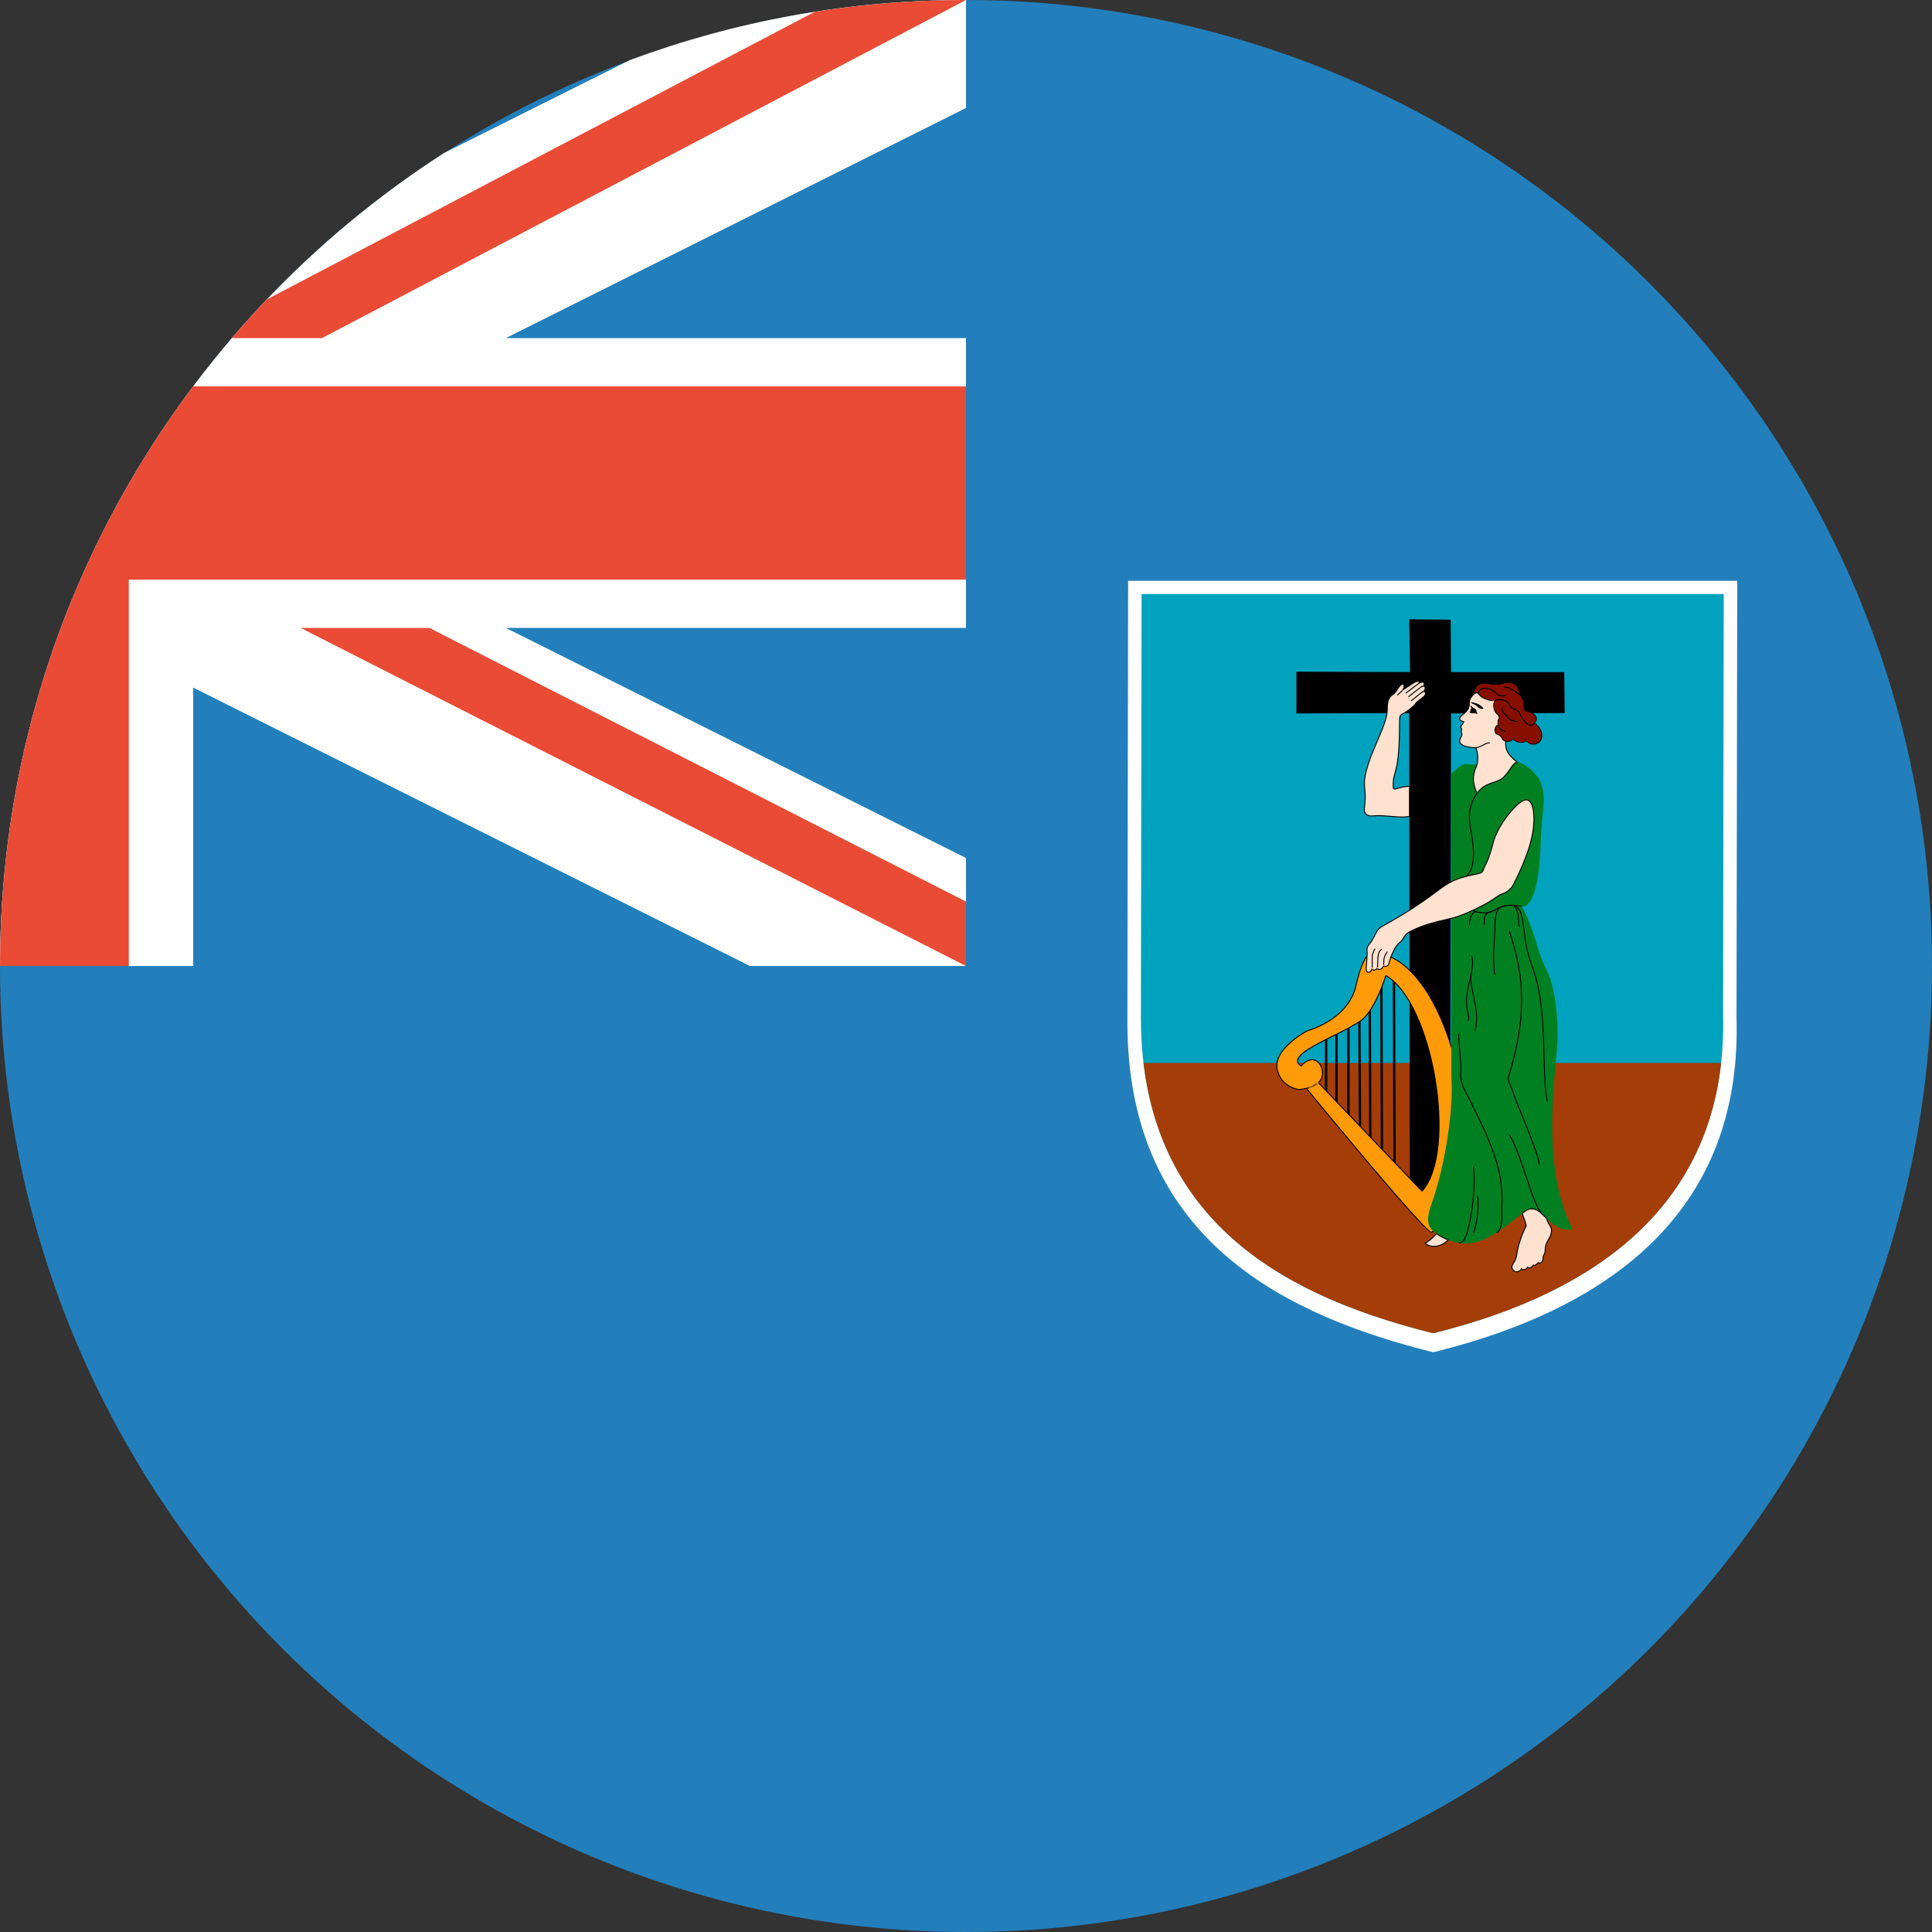 <?xml version="1.0" encoding="UTF-8" standalone="no"?>
<svg width="180px" height="180px" viewBox="0 0 180 180" version="1.1" xmlns="http://www.w3.org/2000/svg" xmlns:xlink="http://www.w3.org/1999/xlink">
    <rect x="0" y="0" width="180" height="180" fill="#333333" stroke="none"/>
    <!-- Generator: Sketch 3.8.3 (29802) - http://www.bohemiancoding.com/sketch -->
    <title>montserrat</title>
    <desc>Created with Sketch.</desc>
    <defs></defs>
    <g id="Page-1" stroke="none" stroke-width="1" fill="none" fill-rule="evenodd">
        <g id="flags" transform="translate(-180, -3960)">
            <g id="montserrat" transform="translate(180, 3960)">
                <circle id="blue" fill="#227FBB" cx="90" cy="90" r="90"></circle>
                <g id="emblem" transform="translate(105, 54)">
                    <path d="M0.103,0.117 L56.855,0.117 L56.788,40.862 C57.26,57.242 47.142,67.406 28.524,71.988 C15.305,68.676 0.06,61.824 0.037,41.327 L0.105,0.117 L0.103,0.117 L0.103,0.117 Z" id="Shape" fill="#FFFFFF"></path>
                    <path d="M1.359,1.345 L55.596,1.345 L55.532,40.389 C55.983,56.084 46.313,65.824 28.52,70.215 C15.886,67.042 1.317,60.476 1.295,40.834 L1.36,1.345 L1.359,1.345 L1.359,1.345 Z" id="Shape" fill="#00A2BD"></path>
                    <path d="M55.354,45.028 C53.915,58.025 44.489,66.274 28.52,70.215 C16.831,67.279 3.486,61.439 1.538,45.028 L55.354,45.028 L55.354,45.028 L55.354,45.028 Z" id="Shape-2" fill="#A53D08"></path>
                    <polygon id="cross" fill="#000000" points="26.371 8.619 26.296 3.698 30.152 3.736 30.19 8.619 40.738 8.619 40.776 12.433 30.19 12.471 30.105 57.458 26.344 57.482 26.296 12.433 15.783 12.471 15.786 8.581"></polygon>
                    <g id="lyre" transform="translate(13.698, 34.551)">
                        <path d="M11.126,20.36 L11.34,20.359 L11.28,2.12 L11.066,2.121 L11.126,20.36 L11.126,20.36 Z M9.954,20.318 L10.168,20.317 L10.108,2.911 L9.894,2.912 L9.954,20.318 L9.954,20.318 Z M8.87,18.023 L9.084,18.022 L9.024,4.851 L8.81,4.852 L8.87,18.023 L8.87,18.023 Z M7.908,17.48 L8.122,17.478 L8.061,6.583 L7.848,6.584 L7.908,17.48 L7.908,17.48 Z M6.825,16.265 L7.039,16.265 L7.039,7.069 L6.825,7.069 L6.825,16.265 L6.825,16.265 Z M5.712,15.081 L5.926,15.081 L5.926,7.798 L5.712,7.798 L5.712,15.081 L5.712,15.081 Z M4.75,13.167 L4.963,13.167 L4.963,7.583 L4.75,7.583 L4.75,13.167 L4.75,13.167 Z" id="Shape" fill="#000000"></path>
                        <path d="M4.134,12.32 L13.79,22.426 C17.129,18.723 14.813,4.884 10.421,2.335 C9.895,3.974 9,5.938 8.048,6.572 C5.955,8.011 0.826,9.694 2.54,10.772 C2.931,10.225 3.954,9.71 4.435,10.924 C5.007,12.835 2.3,12.957 2.3,12.957 C2.3,12.957 0.585,12.744 0.284,10.984 C-0.016,9.224 2.838,7.617 3.082,7.494 C3.322,7.403 7.052,6.402 7.684,3.063 C8.466,-0.215 9.278,0.271 9.429,0.21 C14.301,0.696 17.49,9.497 17.67,15.688 C17.851,21.879 15.174,25.976 14.692,26.25 C14.211,26.523 3.082,12.927 3.082,12.927 L4.134,12.32 L4.134,12.32 L4.134,12.32 Z" id="Shape" fill="#FF9A08"></path>
                        <path d="M13.758,22.457 L13.822,22.456 C17.182,18.731 14.857,4.858 10.443,2.296 L10.379,2.321 C9.746,4.291 8.856,5.981 8.024,6.535 C7.515,6.885 6.9,7.217 5.711,7.811 C5.657,7.838 5.618,7.857 5.526,7.903 C3.926,8.701 3.318,9.03 2.785,9.434 C2.062,9.981 1.931,10.441 2.517,10.809 L2.576,10.798 C2.784,10.507 3.134,10.272 3.459,10.232 C3.852,10.183 4.182,10.404 4.394,10.94 C4.655,11.814 4.246,12.371 3.392,12.686 C3.153,12.774 2.896,12.836 2.639,12.875 C2.549,12.889 2.466,12.899 2.391,12.905 C2.346,12.91 2.314,12.912 2.298,12.912 C2.29,12.911 2.261,12.906 2.22,12.898 C2.151,12.884 2.074,12.864 1.991,12.839 C1.753,12.766 1.516,12.658 1.294,12.508 C0.792,12.169 0.446,11.669 0.328,10.976 C0.199,10.221 0.65,9.432 1.508,8.658 C1.82,8.377 2.167,8.116 2.524,7.881 C2.763,7.724 2.994,7.588 3.101,7.534 C3.109,7.531 3.28,7.476 3.36,7.449 C3.535,7.389 3.712,7.323 3.902,7.245 C4.436,7.024 4.958,6.749 5.447,6.408 C6.645,5.573 7.462,4.475 7.727,3.071 C7.76,2.933 7.794,2.797 7.829,2.668 C8.338,0.743 8.789,0.245 9.34,0.26 C9.404,0.262 9.421,0.262 9.445,0.252 C11.676,0.479 13.712,2.522 15.269,5.829 C16.656,8.776 17.533,12.506 17.626,15.69 C17.706,18.434 17.235,20.976 16.388,23.172 C15.793,24.714 14.995,26.027 14.671,26.211 C14.5,26.308 12.256,23.818 8.929,19.885 C8.838,19.778 8.747,19.67 8.655,19.561 C7.425,18.104 6.123,16.542 4.831,14.98 C4.379,14.434 3.96,13.926 3.586,13.471 C3.455,13.311 3.338,13.17 3.238,13.048 C3.178,12.975 3.137,12.924 3.116,12.898 L4.156,12.358 L4.103,12.351 L13.758,22.457 L13.758,22.457 Z M4.113,12.281 L3.06,12.888 C3.069,12.981 3.11,13.031 3.17,13.105 C3.27,13.227 3.387,13.368 3.518,13.528 C3.892,13.983 4.311,14.491 4.763,15.037 C6.055,16.599 7.357,18.161 8.588,19.619 C8.68,19.728 8.771,19.836 8.861,19.942 C12.426,24.157 14.472,26.426 14.714,26.288 C15.062,26.091 15.869,24.765 16.471,23.204 C17.322,20.998 17.795,18.444 17.714,15.687 C17.621,12.491 16.741,8.749 15.349,5.791 C13.78,2.459 11.722,0.394 9.433,0.166 C9.404,0.172 9.389,0.173 9.342,0.171 C8.742,0.155 8.262,0.684 7.743,2.645 C7.709,2.775 7.675,2.911 7.641,3.053 C7.38,4.433 6.577,5.512 5.397,6.334 C4.913,6.671 4.397,6.944 3.868,7.162 C3.681,7.24 3.505,7.305 3.331,7.364 C3.254,7.391 3.081,7.447 3.066,7.452 C2.951,7.51 2.717,7.647 2.475,7.806 C2.115,8.043 1.765,8.308 1.449,8.592 C0.571,9.384 0.105,10.198 0.241,10.992 C0.364,11.71 0.723,12.23 1.245,12.583 C1.474,12.737 1.72,12.849 1.965,12.924 C2.051,12.951 2.131,12.971 2.202,12.985 C2.246,12.994 2.277,12.999 2.294,13.001 C2.32,13.001 2.353,12.998 2.399,12.994 C2.475,12.987 2.561,12.977 2.652,12.963 C2.915,12.923 3.177,12.86 3.422,12.77 C4.315,12.441 4.756,11.841 4.478,10.911 C4.25,10.335 3.883,10.089 3.449,10.143 C3.097,10.187 2.726,10.436 2.504,10.746 L2.564,10.734 C2.047,10.409 2.157,10.021 2.838,9.505 C3.364,9.106 3.971,8.778 5.565,7.983 C5.658,7.937 5.697,7.917 5.75,7.891 C6.943,7.295 7.56,6.961 8.073,6.609 C8.927,6.04 9.825,4.338 10.463,2.349 L10.399,2.373 C14.765,4.908 17.078,18.713 13.757,22.396 L13.822,22.395 L4.166,12.289 L4.113,12.281 L4.113,12.281 Z" id="stroke" fill="#000000"></path>
                    </g>
                    <g id="woman" transform="translate(21.872, 9.362)">
                        <path d="M8.347,8.703 C9.015,8.125 9.362,7.771 9.776,7.836 C10.19,7.9 10.753,7.868 11.167,7.739 C11.582,7.61 13.636,7.353 14.481,7.643 C14.768,7.675 15.149,7.836 15.738,8.334 C16.328,8.832 17.188,9.7 16.901,12.11 C16.615,14.521 16.708,15.552 16.583,16.899 C16.36,19.277 15.837,21.236 14.895,21.077 C16.169,23.327 16.296,25.256 17.124,26.798 C17.953,28.341 18.462,31.491 18.143,34.898 C17.826,38.305 16.934,45.954 19.609,51.096 C19.163,51.418 18.08,51.096 17.124,50.068 C16.169,49.039 15.749,49.073 14.958,49.682 C12.537,51.546 10.271,53.793 6.931,51.546 C6.167,51.032 5.925,50.415 6.485,48.847 C7.886,44.926 8.567,39.546 8.347,37.019 L8.347,8.703 L8.347,8.703 L8.347,8.703 Z" id="Shape" fill="#008021"></path>
                        <g id="Group">
                            <path d="M10.642,6.293 C10.817,6.839 10.912,7.546 10.626,8.189 C10.339,8.832 10.276,9.603 10.753,10.535 C11.518,9.442 12.601,9.668 13.238,9.025 C13.875,8.382 14.003,7.771 14.481,7.643 C14.003,7.225 13.27,6.775 13.429,5.553 C13.589,4.332 15.276,3.336 13.748,1.472 C12.761,0.268 11.326,0.604 10.705,1.07 C10.413,1.289 10.164,1.6 10.069,1.809 C9.973,2.018 10.093,2.493 9.861,2.773 C9.703,2.966 9.51,3.158 9.287,3.32 C9.145,3.424 9.055,3.576 9.208,3.754 C9.269,3.824 9.381,3.84 9.504,3.883 C9.433,4.027 9.352,4.171 9.272,4.276 C9.197,4.374 9.229,4.468 9.32,4.547 C9.199,4.933 9.431,4.975 9.272,5.264 C9.134,5.514 8.946,5.81 9.464,6.1 C9.606,6.18 10.284,6.339 10.642,6.293 L10.642,6.293 L10.642,6.293 Z" id="Shape" fill="#FFE1CF"></path>
                            <path d="M4.446,12.689 C3.554,12.914 2.121,12.528 1.037,12.657 C0.559,12.714 0.177,12.464 0.242,11.982 C0.305,11.5 0.369,10.76 0.272,10.085 C0.124,9.034 0.623,7.578 1.324,5.971 C2.025,4.364 2.376,3.465 2.376,2.709 C2.376,2.211 2.423,1.649 2.869,1.359 C3.199,1.146 3.262,0.938 3.38,0.765 C3.649,0.363 3.904,0.267 3.936,0.508 C3.956,0.651 3.904,0.781 3.777,0.974 C4.063,0.733 4.55,0.451 4.66,0.371 C4.772,0.291 5.339,-0.111 5.369,0.267 C5.593,0.154 5.744,0.162 5.8,0.283 C5.86,0.413 5.824,0.467 5.712,0.564 C5.871,0.532 6.055,0.813 5.736,1.062 C5.903,1.006 6.07,1.287 5.776,1.544 C5.471,1.809 5.123,1.994 5.011,2.203 C4.899,2.412 4.143,2.999 3.841,3.127 C3.538,3.256 3.522,3.432 3.522,3.882 C3.522,8.832 2.933,8.43 2.933,9.619 C2.933,9.941 2.869,10.23 3.188,10.134 C3.507,10.037 3.968,9.893 4.446,9.893 L4.446,12.689 L4.446,12.689 L4.446,12.689 Z" id="Shape" fill="#FFE1CF"></path>
                            <path d="M4.637,23.359 C6.077,22.633 7.727,22.363 8.587,22.138 C9.447,21.913 10.817,21.238 11.486,20.885 C12.155,20.531 12.697,20.049 13.078,19.92 C13.461,19.792 13.889,19.526 14.13,19.053 C15.372,16.61 16.041,14.65 16.041,12.946 C16.041,11.821 15.755,10.567 14.671,11.467 C13.653,12.313 12.544,13.944 12.251,15.131 C11.804,16.931 11.423,17.317 11.326,17.67 C11.231,18.024 10.87,18.024 10.434,18.12 C8.555,18.538 8.109,18.827 6.708,19.888 C5.306,20.949 3.777,21.881 2.757,22.459 C1.738,23.038 1.548,23.102 1.324,23.568 C1.102,24.034 0.895,24.388 0.703,24.597 C0.512,24.806 0.457,25.05 0.496,25.304 C0.528,25.513 0.432,26.477 0.417,26.798 C0.4,27.12 0.479,27.2 0.608,27.216 C0.735,27.232 0.91,27.168 0.974,26.782 C0.91,27.168 1.436,27.039 1.468,26.75 C1.451,27.168 2.009,26.927 2.041,26.541 C2.041,26.814 2.464,26.625 2.503,26.493 C2.598,26.172 2.678,25.818 2.805,25.561 C2.991,25.188 3.189,24.704 3.554,24.436 C3.968,24.131 3.777,23.793 4.637,23.359 L4.637,23.359 L4.637,23.359 Z" id="Shape" fill="#FFE1CF"></path>
                            <path d="M14.958,49.682 C15.054,50.036 15.229,50.438 15.292,50.679 C15.356,50.92 15.244,50.995 15.181,51.129 C14.847,51.836 14.488,52.963 14.432,53.571 C14.401,53.925 14.162,54.262 14.05,54.471 C13.927,54.702 13.975,54.879 14.257,55.098 C14.393,55.202 14.83,55.066 14.878,54.841 C15.037,55.001 15.324,54.937 15.451,54.696 C15.595,54.841 15.834,54.744 15.994,54.503 C16.136,54.6 16.343,54.407 16.423,54.278 C16.647,54.391 16.886,54.254 16.893,53.812 C16.894,53.724 16.949,53.571 17.013,53.467 C17.076,53.362 17.1,53.162 17.093,52.985 C17.084,52.808 17.196,52.454 17.347,52.205 C17.498,51.956 17.761,51.514 17.649,51.096 C17.546,50.707 17.38,50.743 17.236,50.181 C16.886,49.811 16.408,49.296 15.914,49.264 C15.42,49.232 15.134,49.57 14.958,49.682 L14.958,49.682 L14.958,49.682 Z" id="Shape" fill="#FFE1CF"></path>
                            <path d="M5.895,52.446 C6.341,52.896 7.345,52.912 8.046,52.157 C7.791,52.045 7.233,51.787 6.979,51.579 C6.628,51.932 6.229,52.334 5.895,52.446 L5.895,52.446 L5.895,52.446 Z" id="Shape" fill="#FFE1CF"></path>
                            <path d="M10.585,8.171 C10.256,8.91 10.272,9.692 10.714,10.556 L10.747,10.621 L10.789,10.561 C11.066,10.165 11.392,9.924 11.835,9.739 C11.969,9.684 12.022,9.664 12.33,9.559 C12.818,9.392 13.049,9.279 13.269,9.056 C13.438,8.886 13.579,8.711 13.728,8.499 C13.759,8.455 13.987,8.118 14.048,8.036 C14.199,7.836 14.326,7.73 14.492,7.686 L14.573,7.664 L14.51,7.609 C14.461,7.566 14.23,7.373 14.166,7.318 C13.604,6.825 13.37,6.35 13.473,5.559 C13.502,5.338 13.582,5.115 13.72,4.838 C13.775,4.729 13.796,4.69 13.939,4.428 C14.607,3.209 14.66,2.514 13.782,1.443 C12.927,0.4 11.55,0.38 10.679,1.034 C10.399,1.244 10.135,1.557 10.029,1.79 C9.995,1.865 9.985,1.943 9.978,2.136 C9.973,2.244 9.971,2.286 9.965,2.344 C9.948,2.52 9.907,2.648 9.827,2.745 C9.66,2.949 9.468,3.133 9.262,3.283 C9.071,3.423 9.019,3.603 9.174,3.783 C9.217,3.832 9.27,3.857 9.373,3.888 C9.381,3.891 9.42,3.902 9.431,3.906 C9.453,3.912 9.472,3.918 9.49,3.925 L9.465,3.863 C9.386,4.021 9.309,4.155 9.237,4.249 C9.15,4.361 9.176,4.481 9.291,4.581 L9.277,4.534 C9.227,4.695 9.229,4.794 9.264,4.937 C9.276,4.986 9.275,4.982 9.278,4.997 C9.295,5.082 9.287,5.146 9.233,5.243 C9.22,5.267 9.22,5.267 9.206,5.292 C9.026,5.618 9.013,5.813 9.274,6.027 C9.321,6.065 9.377,6.102 9.442,6.139 C9.634,6.247 10.328,6.378 10.648,6.337 L10.6,6.306 C10.813,6.971 10.832,7.617 10.585,8.171 L10.585,8.171 Z M10.673,6.244 L10.637,6.249 C10.336,6.287 9.66,6.159 9.485,6.061 C9.424,6.027 9.373,5.992 9.33,5.957 C9.112,5.778 9.121,5.628 9.283,5.335 C9.297,5.311 9.297,5.311 9.311,5.286 C9.375,5.17 9.386,5.085 9.364,4.979 C9.361,4.962 9.362,4.966 9.35,4.916 C9.319,4.787 9.317,4.704 9.362,4.561 L9.349,4.514 C9.267,4.442 9.252,4.375 9.307,4.303 C9.383,4.204 9.463,4.066 9.544,3.902 L9.566,3.857 L9.519,3.84 C9.5,3.834 9.48,3.827 9.456,3.82 C9.445,3.817 9.406,3.805 9.399,3.803 C9.31,3.776 9.269,3.757 9.241,3.724 C9.125,3.59 9.161,3.468 9.313,3.356 C9.526,3.201 9.723,3.011 9.895,2.802 C9.989,2.689 10.034,2.545 10.053,2.352 C10.059,2.293 10.061,2.249 10.066,2.14 C10.073,1.96 10.082,1.887 10.109,1.828 C10.209,1.609 10.463,1.307 10.732,1.106 C11.568,0.478 12.891,0.497 13.714,1.5 C14.564,2.537 14.514,3.194 13.862,4.385 C13.718,4.648 13.697,4.687 13.641,4.798 C13.499,5.083 13.416,5.315 13.385,5.548 C13.278,6.372 13.526,6.875 14.108,7.385 C14.173,7.442 14.404,7.635 14.452,7.676 L14.469,7.599 C14.281,7.65 14.139,7.767 13.978,7.983 C13.915,8.066 13.686,8.405 13.656,8.448 C13.51,8.656 13.372,8.827 13.206,8.993 C12.999,9.203 12.777,9.312 12.302,9.475 C11.992,9.581 11.937,9.6 11.801,9.657 C11.343,9.848 11.004,10.099 10.717,10.509 L10.792,10.515 C10.363,9.675 10.347,8.922 10.666,8.207 C10.923,7.63 10.903,6.962 10.684,6.279 L10.673,6.244 L10.673,6.244 Z" id="Shape-7" fill="#000000"></path>
                            <path d="M2.661,12.651 C2.552,12.641 2.492,12.636 2.425,12.63 C1.799,12.578 1.403,12.568 1.032,12.612 C0.552,12.669 0.228,12.415 0.285,11.988 C0.375,11.302 0.398,10.654 0.316,10.079 C0.185,9.15 0.537,7.887 1.364,5.989 C2.173,4.135 2.42,3.402 2.42,2.709 C2.42,2.028 2.532,1.631 2.893,1.397 C3.123,1.248 3.201,1.151 3.361,0.878 C3.383,0.841 3.399,0.815 3.416,0.79 C3.541,0.603 3.667,0.478 3.764,0.436 C3.841,0.403 3.88,0.425 3.892,0.514 C3.909,0.638 3.868,0.755 3.74,0.949 L3.571,1.204 L3.805,1.008 C3.85,0.97 3.902,0.93 3.96,0.887 C4.017,0.845 4.079,0.801 4.148,0.755 C4.281,0.665 4.657,0.428 4.686,0.407 C4.818,0.313 4.94,0.237 5.061,0.189 C5.23,0.121 5.315,0.142 5.325,0.27 L5.331,0.336 L5.389,0.306 C5.592,0.204 5.717,0.21 5.76,0.301 C5.806,0.401 5.793,0.435 5.683,0.53 L5.554,0.641 L5.721,0.608 C5.88,0.575 5.95,0.839 5.709,1.027 L5.504,1.187 L5.75,1.104 C5.903,1.053 5.974,1.312 5.747,1.51 C5.704,1.548 5.657,1.586 5.605,1.627 C5.563,1.66 5.52,1.692 5.464,1.734 C5.477,1.724 5.357,1.812 5.327,1.835 C5.22,1.915 5.15,1.972 5.092,2.029 C5.039,2.082 4.999,2.131 4.972,2.182 C4.869,2.375 4.126,2.957 3.824,3.086 C3.527,3.212 3.478,3.349 3.478,3.882 C3.478,6.02 3.374,7.292 3.185,8.151 C3.132,8.391 2.968,8.962 2.969,8.958 C2.914,9.176 2.889,9.367 2.889,9.619 C2.889,9.658 2.889,9.691 2.887,9.754 C2.881,9.953 2.884,10.021 2.914,10.091 C2.957,10.192 3.053,10.221 3.201,10.176 C3.374,10.124 3.388,10.119 3.464,10.098 C3.835,9.993 4.142,9.937 4.446,9.937 L4.402,9.893 L4.402,12.689 L4.446,12.689 L4.436,12.645 C4.039,12.746 3.649,12.737 2.661,12.651 L2.661,12.651 Z M4.494,12.723 L4.49,12.685 L4.491,9.893 L4.491,9.848 L4.446,9.848 C4.132,9.848 3.818,9.905 3.44,10.012 C3.364,10.034 3.35,10.038 3.175,10.091 C3.066,10.124 3.018,10.109 2.995,10.055 C2.972,10.004 2.969,9.939 2.975,9.756 C2.977,9.692 2.978,9.659 2.978,9.619 C2.978,9.375 3.002,9.191 3.055,8.98 C3.053,8.987 3.217,8.414 3.271,8.171 C3.462,7.304 3.566,6.026 3.566,3.882 C3.566,3.381 3.604,3.276 3.858,3.168 C4.178,3.032 4.936,2.438 5.05,2.224 C5.072,2.183 5.107,2.14 5.154,2.093 C5.208,2.039 5.276,1.984 5.38,1.907 C5.41,1.884 5.529,1.796 5.516,1.806 C5.573,1.763 5.617,1.731 5.659,1.697 C5.712,1.656 5.76,1.617 5.805,1.578 C6.093,1.325 5.986,0.931 5.722,1.02 L5.763,1.097 C6.07,0.858 5.966,0.467 5.703,0.52 L5.741,0.598 C5.878,0.479 5.905,0.405 5.84,0.264 C5.77,0.113 5.591,0.105 5.35,0.227 L5.413,0.263 C5.397,0.056 5.245,0.02 5.029,0.106 C4.955,0.135 4.875,0.178 4.791,0.23 C4.734,0.265 4.687,0.297 4.635,0.335 C4.608,0.354 4.234,0.59 4.099,0.681 C4.029,0.728 3.966,0.772 3.908,0.815 C3.848,0.859 3.795,0.9 3.748,0.939 L3.813,0.998 C3.952,0.788 4,0.652 3.98,0.502 C3.96,0.354 3.86,0.297 3.729,0.354 C3.614,0.404 3.477,0.541 3.343,0.74 C3.325,0.766 3.308,0.794 3.285,0.833 C3.131,1.095 3.061,1.182 2.845,1.322 C2.451,1.578 2.331,2 2.331,2.709 C2.331,3.385 2.087,4.111 1.284,5.953 C0.45,7.867 0.095,9.141 0.229,10.092 C0.309,10.657 0.286,11.298 0.198,11.976 C0.132,12.467 0.51,12.764 1.043,12.701 C1.406,12.658 1.798,12.668 2.417,12.719 C2.484,12.725 2.544,12.73 2.653,12.74 C3.653,12.827 4.047,12.835 4.457,12.732 L4.494,12.723 L4.494,12.723 Z" id="Shape-6" fill="#000000"></path>
                            <path d="M5.577,23 C6.094,22.808 6.633,22.65 7.27,22.494 C7.488,22.441 8.406,22.231 8.598,22.181 C9.315,21.993 10.473,21.47 11.506,20.924 C11.67,20.838 11.834,20.739 12.017,20.621 C12.145,20.538 12.551,20.263 12.619,20.218 C12.826,20.083 12.97,20.004 13.092,19.963 C13.558,19.806 13.949,19.507 14.169,19.073 C15.471,16.512 16.086,14.592 16.086,12.946 C16.086,12.293 15.993,11.743 15.8,11.424 C15.555,11.02 15.163,11.001 14.643,11.433 C13.593,12.305 12.497,13.95 12.208,15.121 C12.014,15.9 11.824,16.461 11.617,16.925 C11.588,16.99 11.316,17.541 11.284,17.659 C11.225,17.875 11.088,17.948 10.695,18.023 C10.684,18.025 10.592,18.043 10.564,18.048 C10.511,18.058 10.467,18.067 10.425,18.077 C8.667,18.468 8.218,18.689 6.681,19.852 C5.476,20.764 4.072,21.662 2.736,22.42 C1.527,23.106 1.808,22.943 1.644,23.075 C1.498,23.192 1.405,23.311 1.311,23.495 C1.302,23.512 1.293,23.53 1.284,23.549 C1.054,24.031 0.852,24.369 0.671,24.567 C0.479,24.776 0.409,25.029 0.453,25.311 C0.467,25.403 0.456,25.657 0.425,26.08 C0.422,26.122 0.418,26.166 0.415,26.215 C0.413,26.238 0.394,26.483 0.389,26.547 C0.38,26.66 0.375,26.739 0.372,26.796 C0.356,27.108 0.427,27.239 0.603,27.26 C0.802,27.286 0.96,27.14 1.018,26.79 L0.931,26.775 C0.897,26.98 1.016,27.091 1.192,27.063 C1.351,27.038 1.495,26.911 1.512,26.755 L1.424,26.748 C1.415,26.974 1.565,27.063 1.753,26.988 C1.925,26.92 2.069,26.741 2.085,26.545 L1.997,26.541 C1.997,26.699 2.115,26.754 2.269,26.712 C2.394,26.679 2.521,26.589 2.545,26.506 C2.565,26.44 2.58,26.385 2.613,26.265 C2.716,25.894 2.767,25.738 2.844,25.581 C2.85,25.569 2.997,25.267 3.044,25.177 C3.216,24.843 3.376,24.622 3.58,24.472 C3.715,24.373 3.784,24.283 3.885,24.108 C4.08,23.765 4.217,23.621 4.656,23.399 C4.944,23.254 5.25,23.122 5.577,23 L5.577,23 Z M3.808,24.063 C3.713,24.229 3.651,24.31 3.528,24.4 C3.31,24.56 3.143,24.791 2.965,25.136 C2.918,25.227 2.771,25.53 2.765,25.541 C2.684,25.705 2.633,25.865 2.53,26.236 C2.495,26.361 2.48,26.415 2.46,26.48 C2.447,26.527 2.345,26.6 2.246,26.626 C2.141,26.654 2.086,26.629 2.086,26.541 L1.997,26.537 C1.984,26.698 1.862,26.849 1.72,26.906 C1.588,26.958 1.506,26.909 1.512,26.752 L1.424,26.745 C1.412,26.858 1.3,26.956 1.178,26.975 C1.06,26.994 0.994,26.933 1.018,26.79 L0.931,26.775 C0.88,27.082 0.761,27.191 0.614,27.172 C0.493,27.157 0.447,27.071 0.461,26.801 C0.463,26.744 0.469,26.666 0.477,26.553 C0.482,26.49 0.501,26.245 0.503,26.221 C0.506,26.172 0.51,26.128 0.513,26.087 C0.545,25.653 0.556,25.4 0.54,25.297 C0.501,25.041 0.563,24.816 0.736,24.627 C0.924,24.422 1.13,24.077 1.364,23.587 C1.372,23.57 1.381,23.552 1.389,23.536 C1.478,23.363 1.564,23.254 1.699,23.144 C1.857,23.017 1.584,23.176 2.779,22.498 C4.119,21.738 5.526,20.838 6.734,19.924 C8.261,18.767 8.699,18.552 10.444,18.164 C10.486,18.155 10.529,18.146 10.581,18.136 C10.608,18.13 10.7,18.113 10.712,18.111 C11.136,18.029 11.299,17.943 11.369,17.682 C11.398,17.574 11.665,17.035 11.698,16.962 C11.907,16.493 12.099,15.927 12.293,15.142 C12.578,13.991 13.664,12.362 14.699,11.502 C15.181,11.102 15.511,11.117 15.725,11.471 C15.907,11.772 15.997,12.308 15.997,12.946 C15.997,14.575 15.387,16.482 14.091,19.032 C13.882,19.443 13.509,19.729 13.064,19.878 C12.933,19.922 12.784,20.004 12.571,20.143 C12.502,20.188 12.096,20.464 11.969,20.546 C11.789,20.663 11.626,20.76 11.465,20.845 C10.438,21.388 9.285,21.909 8.576,22.095 C8.386,22.145 7.468,22.354 7.249,22.408 C6.61,22.564 6.067,22.723 5.546,22.917 C5.217,23.039 4.907,23.173 4.617,23.319 C4.16,23.55 4.012,23.707 3.808,24.063 L3.808,24.063 Z" id="Shape-5" fill="#000000"></path>
                            <path d="M14.993,49.947 C15.013,50.007 15.035,50.07 15.062,50.144 C15.07,50.167 15.15,50.386 15.171,50.445 C15.208,50.55 15.233,50.627 15.249,50.69 C15.286,50.827 15.27,50.894 15.199,51.008 C15.194,51.016 15.194,51.016 15.19,51.024 C15.167,51.061 15.154,51.083 15.141,51.11 C14.792,51.849 14.442,52.974 14.388,53.567 C14.372,53.75 14.301,53.935 14.175,54.163 C14.147,54.215 14.034,54.408 14.011,54.45 C13.874,54.707 13.938,54.907 14.23,55.133 C14.403,55.266 14.87,55.093 14.921,54.85 L14.847,54.872 C15.031,55.058 15.352,54.98 15.49,54.717 L15.42,54.728 C15.586,54.894 15.854,54.795 16.031,54.528 L15.969,54.54 C16.119,54.642 16.339,54.497 16.461,54.302 L16.403,54.318 C16.684,54.46 16.93,54.251 16.937,53.813 C16.938,53.735 16.989,53.591 17.051,53.49 C17.115,53.384 17.145,53.185 17.137,52.983 C17.129,52.813 17.241,52.466 17.385,52.229 C17.67,51.758 17.787,51.438 17.692,51.085 C17.654,50.941 17.612,50.856 17.531,50.733 C17.443,50.601 17.429,50.579 17.392,50.499 C17.35,50.41 17.313,50.304 17.278,50.169 L17.267,50.15 C17.125,49.999 17.081,49.954 17.006,49.878 C16.594,49.466 16.259,49.242 15.917,49.22 C15.642,49.202 15.417,49.286 15.185,49.454 C15.141,49.485 14.97,49.622 14.934,49.645 L14.906,49.662 L14.915,49.694 C14.936,49.771 14.962,49.854 14.993,49.947 L14.993,49.947 Z M14.981,49.72 C15.021,49.694 15.196,49.556 15.236,49.526 C15.453,49.37 15.659,49.292 15.911,49.309 C16.225,49.329 16.546,49.544 16.943,49.941 C17.018,50.016 17.062,50.062 17.204,50.211 L17.193,50.192 C17.228,50.331 17.267,50.442 17.312,50.537 C17.352,50.622 17.367,50.647 17.457,50.783 C17.534,50.898 17.571,50.975 17.607,51.108 C17.693,51.429 17.582,51.732 17.31,52.182 C17.157,52.434 17.04,52.797 17.049,52.987 C17.056,53.173 17.028,53.356 16.975,53.444 C16.906,53.556 16.85,53.715 16.849,53.812 C16.843,54.19 16.658,54.347 16.443,54.238 L16.407,54.22 L16.386,54.255 C16.288,54.412 16.111,54.529 16.018,54.466 L15.982,54.442 L15.957,54.479 C15.807,54.705 15.599,54.782 15.482,54.665 L15.44,54.622 L15.412,54.675 C15.3,54.888 15.048,54.949 14.909,54.809 L14.852,54.751 L14.835,54.832 C14.797,55.01 14.405,55.156 14.284,55.062 C14.023,54.861 13.975,54.707 14.089,54.492 C14.111,54.452 14.223,54.259 14.253,54.206 C14.384,53.969 14.459,53.773 14.476,53.575 C14.529,52.994 14.876,51.879 15.221,51.148 C15.232,51.125 15.243,51.106 15.265,51.071 C15.269,51.063 15.269,51.063 15.274,51.055 C15.357,50.922 15.378,50.831 15.335,50.667 C15.317,50.601 15.292,50.522 15.254,50.415 C15.233,50.355 15.153,50.137 15.145,50.114 C15.118,50.04 15.097,49.978 15.077,49.918 C15.046,49.827 15.021,49.746 15,49.67 L14.981,49.72 L14.981,49.72 Z" id="Shape-4" fill="#000000"></path>
                            <path d="M8.078,52.187 L8.121,52.141 L8.063,52.116 C7.608,51.915 7.208,51.709 7.007,51.544 L6.976,51.519 L6.948,51.547 C6.871,51.624 6.838,51.657 6.795,51.7 C6.675,51.819 6.578,51.912 6.485,51.996 C6.245,52.211 6.049,52.348 5.881,52.404 L5.813,52.427 L5.864,52.478 C6.376,52.994 7.413,52.904 8.078,52.187 L8.078,52.187 Z M5.909,52.489 C6.091,52.427 6.296,52.285 6.543,52.063 C6.638,51.978 6.736,51.884 6.857,51.764 C6.9,51.721 6.934,51.687 7.01,51.61 L6.951,51.613 C7.161,51.786 7.564,51.993 8.028,52.198 L8.013,52.126 C7.381,52.808 6.401,52.893 5.926,52.415 L5.909,52.489 L5.909,52.489 Z" id="Shape-3" fill="#000000"></path>
                        </g>
                        <path d="M10.403,1.343 C10.578,0.202 11.379,0.229 11.884,0.347 C12.091,0.395 12.602,0.443 13.078,0.315 C14.024,0.061 14.735,0.395 14.64,1.311 C14.895,1.504 15.165,1.954 15.117,2.34 C15.07,2.725 15.149,2.886 15.5,2.934 C15.85,2.983 16.599,3.416 16.104,4.027 C16.583,4.316 16.949,5.055 16.694,5.554 C16.44,6.052 15.675,6.132 15.356,5.682 C15.007,5.843 14.432,5.875 14.082,5.506 C13.843,5.795 13.238,5.763 13.126,5.506 C13.015,5.248 12.827,5.111 12.602,5.039 C12.346,4.959 12.33,4.252 12.712,4.172 C12.664,3.963 12.681,3.722 12.776,3.609 C12.871,3.497 12.792,3.288 12.569,3.111 C12.346,2.934 12.155,2.259 12.378,1.89 C11.996,2.018 11.151,1.649 10.977,1.392 C10.801,1.134 10.563,1.118 10.403,1.343 L10.403,1.343 L10.403,1.343 Z" id="hair" fill="#870F00"></path>
                        <g id="lines" transform="translate(0.884, 0.223)" fill="#000000">
                            <path d="M10.395,5.898 C10.422,5.884 10.529,5.825 10.507,5.837 C10.551,5.813 10.583,5.796 10.614,5.781 C10.773,5.702 10.897,5.67 11.045,5.68 L11.051,5.592 C10.885,5.58 10.746,5.616 10.575,5.701 C10.543,5.717 10.51,5.735 10.465,5.759 C10.487,5.747 10.38,5.806 10.353,5.82 C10.137,5.936 9.971,5.997 9.753,6.026 L9.764,6.114 C9.995,6.084 10.17,6.019 10.395,5.898 L10.395,5.898 Z" id="Shape"></path>
                            <path id="Shape"></path>
                            <path id="Shape"></path>
                            <path d="M10.376,0.621 C10.756,0.51 11.237,0.657 11.687,1.104 C11.863,1.279 12.342,1.332 12.559,1.259 L12.532,1.175 C12.342,1.238 11.898,1.189 11.749,1.04 C11.277,0.572 10.764,0.415 10.351,0.535 C9.991,0.64 9.818,0.947 10.03,1.152 L10.091,1.088 C9.94,0.942 10.071,0.71 10.376,0.621 L10.376,0.621 Z" id="Shape"></path>
                            <path d="M12.854,2.116 C12.943,2.35 13.048,2.431 13.286,2.515 C13.421,2.562 13.467,2.582 13.535,2.627 C13.641,2.696 13.73,2.799 13.813,2.957 C14.015,3.346 14.226,3.651 14.442,3.832 C14.721,4.066 14.999,4.083 15.251,3.836 L15.19,3.772 C14.972,3.985 14.745,3.971 14.499,3.764 C14.293,3.591 14.088,3.295 13.891,2.916 C13.802,2.744 13.702,2.63 13.583,2.552 C13.507,2.502 13.456,2.481 13.315,2.431 C13.099,2.355 13.014,2.289 12.936,2.085 C12.749,1.59 12.148,1.467 11.484,1.623 L11.504,1.71 C12.13,1.563 12.688,1.677 12.854,2.116 L12.854,2.116 Z" id="Shape"></path>
                            <path id="Shape"></path>
                            <path d="M12.491,4.603 L12.505,4.515 C12.176,4.462 11.891,4.165 11.872,3.945 L11.785,3.953 C11.807,4.214 12.123,4.544 12.491,4.603 L12.491,4.603 Z" id="Shape"></path>
                            <path id="Shape"></path>
                            <path d="M12.592,3.106 L12.568,3.082 C12.7,3.411 13.101,3.709 13.632,3.656 L13.624,3.567 C13.134,3.616 12.768,3.343 12.649,3.048 L12.626,3.024 C12.362,2.912 12.175,2.562 12.191,2.264 L12.103,2.259 C12.085,2.593 12.292,2.978 12.592,3.106 L12.592,3.106 Z" id="Shape"></path>
                            <path d="M12.312,0.35 L12.301,0.438 C12.815,0.506 13.217,0.722 13.73,1.123 L13.784,1.053 C13.26,0.643 12.845,0.421 12.312,0.35 L12.312,0.35 Z" id="Shape"></path>
                            <path d="M9.19,13.534 C9.198,13.582 9.209,13.641 9.228,13.752 C9.244,13.841 9.256,13.91 9.268,13.977 C9.361,14.517 9.419,14.916 9.454,15.312 C9.568,16.592 9.396,17.497 8.82,18.025 L8.879,18.091 C9.481,17.539 9.658,16.609 9.542,15.304 C9.506,14.905 9.448,14.504 9.354,13.962 C9.343,13.894 9.33,13.825 9.315,13.736 C9.295,13.626 9.285,13.566 9.276,13.519 C9.047,12.22 9.289,11.18 9.905,10.339 L9.834,10.286 C9.204,11.147 8.956,12.212 9.19,13.534 L9.19,13.534 Z" id="Shape"></path>
                            <path d="M11.628,21.076 C11.081,21.474 10.144,21.522 9.507,21.2 L9.468,21.28 C10.133,21.616 11.105,21.566 11.679,21.148 C12.18,20.783 13.145,20.71 14.002,20.898 L14.02,20.811 C13.142,20.618 12.152,20.693 11.628,21.076 L11.628,21.076 Z" id="Shape"></path>
                            <path d="M11.482,22.558 C11.482,22.894 11.473,23.09 11.421,23.971 C11.342,25.295 11.332,26.054 11.418,26.907 C11.427,27.003 11.438,27.098 11.45,27.192 L11.538,27.18 C11.526,27.087 11.515,26.993 11.505,26.898 C11.42,26.051 11.431,25.296 11.509,23.976 C11.561,23.093 11.57,22.897 11.57,22.558 C11.57,21.431 11.834,20.963 12.474,20.85 L12.458,20.762 C11.769,20.884 11.482,21.392 11.482,22.558 L11.482,22.558 Z" id="Shape"></path>
                            <path d="M11.255,21.271 C11.238,21.275 11.224,21.279 11.192,21.287 C10.616,21.433 10.432,21.672 10.495,22.561 L10.583,22.555 C10.523,21.71 10.678,21.509 11.214,21.373 C11.245,21.365 11.26,21.362 11.277,21.357 C11.296,21.352 11.296,21.352 11.314,21.347 L11.291,21.262 C11.273,21.266 11.273,21.266 11.255,21.271 L11.255,21.271 Z" id="Shape"></path>
                            <path d="M9.843,21.412 L9.865,21.325 C9.416,21.212 9.127,21.785 9.109,22.589 L9.197,22.591 C9.214,21.837 9.475,21.319 9.843,21.412 L9.843,21.412 Z" id="Shape"></path>
                            <path d="M12.99,20.73 L12.991,20.819 C13.754,20.839 14.003,21.233 14.222,23.366 C14.324,24.357 14.473,25.025 14.749,25.865 C14.782,25.966 14.817,26.07 14.865,26.209 C14.856,26.183 14.958,26.482 14.986,26.565 C15.088,26.865 15.165,27.103 15.243,27.36 C15.606,28.561 15.819,30.025 15.937,31.86 C15.996,32.775 16.019,33.392 16.067,35.133 C16.13,37.436 16.193,38.354 16.389,39.058 L16.474,39.034 C16.281,38.341 16.218,37.424 16.155,35.13 C16.107,33.388 16.084,32.77 16.025,31.854 C15.906,30.013 15.693,28.543 15.327,27.334 C15.249,27.076 15.171,26.837 15.07,26.536 C15.041,26.453 14.939,26.154 14.948,26.18 C14.901,26.041 14.866,25.938 14.833,25.837 C14.559,25.003 14.411,24.341 14.309,23.357 C14.087,21.185 13.812,20.751 12.993,20.73 L12.993,20.819 C13.472,20.801 13.725,21.357 13.696,22.718 L13.784,22.72 C13.814,21.314 13.539,20.71 12.99,20.73 L12.99,20.73 Z" id="Shape"></path>
                            <path d="M12.695,36.911 C13.002,37.793 13.317,38.62 13.686,39.552 C13.892,40.073 14.537,41.672 14.569,41.751 C15.217,43.372 15.512,44.227 15.623,44.903 L15.71,44.888 C15.597,44.203 15.301,43.346 14.651,41.718 C14.619,41.639 13.974,40.039 13.768,39.519 C13.399,38.588 13.084,37.761 12.784,36.924 C14.516,31.395 14.405,27.535 12.906,23.154 L12.823,23.183 C14.316,27.547 14.426,31.387 12.695,36.911 L12.695,36.911 Z" id="Shape"></path>
                            <path d="M9.115,31.083 C9.107,31.022 9.094,30.959 9.075,30.879 C9.067,30.845 9.03,30.699 9.02,30.658 C8.85,29.946 8.867,29.199 9.211,27.807 C9.516,26.577 9.566,25.831 9.367,25.431 L9.289,25.47 C9.475,25.845 9.426,26.576 9.126,27.786 C8.778,29.191 8.761,29.952 8.935,30.679 C8.945,30.72 8.981,30.867 8.989,30.899 C9.008,30.978 9.02,31.038 9.028,31.095 C9.047,31.238 9.04,31.365 8.999,31.513 L9.084,31.537 C9.128,31.377 9.136,31.237 9.115,31.083 L9.115,31.083 Z" id="Shape"></path>
                            <path d="M9.508,29.34 C9.601,29.791 9.654,30.069 9.697,30.362 C9.82,31.199 9.804,31.852 9.605,32.41 L9.688,32.44 C9.893,31.865 9.909,31.199 9.784,30.349 C9.741,30.053 9.688,29.774 9.594,29.322 C9.32,27.994 9.266,27.591 9.371,27.132 L9.285,27.112 C9.176,27.589 9.23,27.996 9.508,29.34 L9.508,29.34 Z" id="Shape"></path>
                            <path d="M8.206,34.344 C8.215,34.436 8.22,34.492 8.225,34.551 C8.299,35.389 8.324,35.879 8.297,36.344 C8.265,36.879 8.348,37.295 8.555,37.763 C8.656,37.99 9.117,38.848 9.194,39.002 C11.603,43.866 12.269,45.861 12.118,48.879 C12.113,48.998 12.114,49.095 12.123,49.395 C12.13,49.651 12.132,49.791 12.129,49.949 C12.114,50.616 11.983,51.037 11.664,51.221 L11.707,51.298 C12.062,51.093 12.201,50.647 12.217,49.951 C12.22,49.791 12.218,49.65 12.211,49.392 C12.202,49.095 12.201,48.999 12.206,48.883 C12.358,45.846 11.689,43.839 9.272,38.962 C9.195,38.806 8.735,37.95 8.636,37.726 C8.434,37.272 8.354,36.869 8.385,36.349 C8.412,35.878 8.387,35.385 8.313,34.543 C8.307,34.484 8.302,34.428 8.294,34.335 C8.217,33.489 8.193,33.149 8.193,32.746 L8.105,32.746 C8.105,33.152 8.129,33.494 8.206,34.344 L8.206,34.344 Z" id="Shape"></path>
                            <path d="M8.875,51.566 C9.316,50.499 9.822,47.044 9.563,45.114 L9.476,45.126 C9.732,47.04 9.229,50.479 8.794,51.531 C8.59,52.024 8.414,52.181 8.2,52.163 L8.193,52.252 C8.453,52.273 8.658,52.09 8.875,51.566 L8.875,51.566 Z" id="Shape"></path>
                            <path d="M9.479,51.243 L9.561,51.276 C9.968,50.259 10.078,48.844 9.945,47.815 L9.858,47.826 C9.988,48.841 9.88,50.241 9.479,51.243 L9.479,51.243 Z" id="Shape"></path>
                            <path id="Shape"></path>
                            <path id="Shape"></path>
                            <path d="M14.224,45.553 C14.979,47.806 15.038,47.973 15.328,48.616 C15.537,49.078 15.731,49.401 15.923,49.588 L15.984,49.524 C15.802,49.346 15.613,49.032 15.409,48.58 C15.12,47.94 15.061,47.773 14.307,45.525 C13.711,43.747 13.335,42.794 12.901,42.107 L12.827,42.155 C13.255,42.833 13.63,43.783 14.224,45.553 L14.224,45.553 Z" id="Shape"></path>
                            <path id="Shape"></path>
                            <path d="M1.204,26.243 C1.204,26.22 1.205,26.201 1.205,26.16 C1.21,25.711 1.264,25.484 1.528,25.106 L1.456,25.055 C1.18,25.45 1.122,25.693 1.117,26.159 C1.117,26.2 1.116,26.218 1.116,26.241 C1.115,26.269 1.115,26.293 1.114,26.316 L1.202,26.32 C1.203,26.296 1.203,26.271 1.204,26.243 L1.204,26.243 Z M0.647,26.047 C0.674,25.373 0.706,25.208 0.854,25.024 C0.89,24.979 0.934,24.932 0.996,24.872 L0.936,24.808 C0.871,24.87 0.824,24.92 0.785,24.968 C0.621,25.172 0.587,25.35 0.559,26.043 C0.555,26.134 0.541,26.505 0.54,26.525 L0.628,26.529 C0.629,26.508 0.643,26.137 0.647,26.047 L0.647,26.047 Z M0.133,26.059 C0.125,25.613 0.13,25.479 0.178,25.289 C0.216,25.141 0.28,24.996 0.383,24.831 L0.308,24.784 C0.2,24.956 0.133,25.11 0.093,25.267 C0.042,25.467 0.037,25.606 0.045,26.061 C0.049,26.272 0.05,26.4 0.047,26.559 L0.135,26.56 C0.138,26.4 0.137,26.272 0.133,26.059 L0.133,26.059 Z" id="Shape"></path>
                            <path d="M3.194,0.964 L3.247,1.035 C3.886,0.543 4.402,0.151 4.51,0.081 L4.462,0.006 C4.351,0.078 3.838,0.469 3.194,0.964 L3.194,0.964 Z" id="Shape"></path>
                            <path d="M3.432,1.302 L3.486,1.372 C4.762,0.374 4.724,0.402 4.835,0.385 L4.821,0.297 C4.685,0.319 4.778,0.249 3.432,1.302 L3.432,1.302 Z" id="Shape"></path>
                            <path d="M4.499,1.025 C4.411,1.095 4.042,1.399 4.077,1.371 C4.001,1.433 3.935,1.486 3.873,1.535 C3.804,1.588 3.74,1.636 3.68,1.679 L3.731,1.751 C3.792,1.708 3.857,1.659 3.927,1.605 C3.99,1.556 4.056,1.503 4.133,1.44 C4.099,1.468 4.466,1.164 4.554,1.095 C4.695,0.983 4.796,0.913 4.87,0.88 L4.834,0.799 C4.752,0.836 4.646,0.909 4.499,1.025 L4.499,1.025 Z" id="Shape"></path>
                            <path d="M2.637,0.928 C2.633,0.932 2.633,0.932 2.629,0.936 C2.488,1.077 2.448,1.115 2.404,1.15 L2.459,1.22 C2.507,1.182 2.546,1.144 2.691,0.999 C2.695,0.995 2.695,0.995 2.699,0.991 C2.812,0.878 2.873,0.821 2.919,0.787 L2.867,0.715 C2.816,0.753 2.753,0.812 2.637,0.928 L2.637,0.928 Z" id="Shape"></path>
                            <path id="Shape"></path>
                        </g>
                        <path d="M10.156,2.355 C10.387,2.661 10.626,2.628 10.668,2.825 C10.71,3.022 10.74,3.036 10.785,3.095 C10.83,3.153 10.676,3.141 10.601,3.11 C10.526,3.078 10.339,3.082 10.224,3.083 C10.111,3.085 9.976,2.95 10.061,2.934 C10.145,2.918 10.134,2.891 10.121,2.832 C10.108,2.772 10.169,2.677 10.203,2.66 C10.24,2.642 10.215,2.646 10.183,2.565 C10.149,2.485 10.107,2.29 10.156,2.355 L10.156,2.355 L10.156,2.355 Z M10.296,2.076 C10.554,2.107 11.001,2.248 11.242,2.518 C11.433,2.73 11.277,2.674 11.181,2.682 C11.084,2.69 10.896,2.621 10.801,2.5 C10.707,2.38 10.426,2.227 10.276,2.187 C10.185,2.163 10.1,2.053 10.296,2.076 L10.296,2.076 L10.296,2.076 Z" id="eye" fill="#000000"></path>
                        <path d="M10.443,1.349 C10.583,0.432 11.111,0.207 11.875,0.385 C12.185,0.458 12.683,0.462 13.089,0.353 C14.058,0.092 14.689,0.462 14.601,1.307 C14.895,1.554 15.119,1.998 15.078,2.335 C15.026,2.753 15.131,2.923 15.495,2.973 C15.687,3 15.943,3.13 16.089,3.296 C16.273,3.503 16.285,3.742 16.074,4.002 C16.582,4.362 16.888,5.087 16.659,5.536 C16.417,6.01 15.688,6.083 15.389,5.659 C14.933,5.833 14.408,5.792 14.111,5.478 C13.838,5.739 13.265,5.727 13.162,5.49 C13.055,5.239 12.87,5.083 12.614,5.002 C12.368,4.925 12.407,4.276 12.72,4.21 C12.703,3.953 12.725,3.731 12.807,3.635 C12.922,3.498 12.828,3.266 12.594,3.08 C12.353,2.89 12.22,2.228 12.412,1.91 C12.031,1.965 11.195,1.642 11.009,1.369 C10.819,1.092 10.548,1.07 10.371,1.32 L10.443,1.349 L10.443,1.349 Z M10.436,1.366 C10.579,1.164 10.784,1.18 10.944,1.414 C11.148,1.714 12.021,2.052 12.39,1.927 C12.131,2.222 12.273,2.928 12.545,3.142 C12.748,3.304 12.824,3.491 12.746,3.584 C12.646,3.702 12.621,3.949 12.673,4.18 C12.312,4.215 12.266,4.976 12.59,5.077 C12.825,5.152 12.991,5.292 13.09,5.521 C13.219,5.818 13.864,5.831 14.113,5.531 C14.377,5.874 14.937,5.918 15.373,5.718 C15.659,6.178 16.461,6.098 16.73,5.572 C16.98,5.082 16.656,4.314 16.125,3.993 C16.371,3.761 16.357,3.479 16.149,3.243 C15.989,3.063 15.716,2.924 15.506,2.895 C15.188,2.851 15.11,2.723 15.156,2.345 C15.202,1.978 14.964,1.507 14.664,1.28 C14.774,0.406 14.085,0.003 13.068,0.277 C12.676,0.382 12.191,0.378 11.893,0.308 C11.089,0.121 10.513,0.366 10.364,1.337 L10.436,1.366 L10.436,1.366 Z" id="hair-2" fill="#000000"></path>
                    </g>
                </g>
                <g id="UK-corner">
                    <path d="M58.667,5.604 L41.396,14.24 C16.495,30.248 0,58.198 0,90 L18,90 L18,64.062 L69.875,90 L90,90 L90,79.938 L47.125,58.5 L90,58.5 L90,31.5 L47.125,31.5 L90,10.062 L90,0 C78.981,0 68.424,1.98 58.667,5.604 L58.667,5.604 Z" id="white" fill="#FFFFFF"></path>
                    <path d="M17.993,36 L90,36 L90,54 L12,54 L12,90 L0,90 C4.3896494e-08,69.739 6.695,51.042 17.993,36 L17.993,36 L17.993,36 Z M75.912,1.096 L24.857,27.9 C23.741,29.071 22.656,30.271 21.604,31.5 L30,31.5 L90,0 L89.993,0 C85.202,0 80.5,0.375 75.912,1.096 L75.912,1.096 L75.912,1.096 Z M28,58.5 L40,58.5 L90,84 L90,90 L28,58.5 L28,58.5 Z" id="red" fill="#E94B35"></path>
                </g>
            </g>
        </g>
    </g>
</svg>